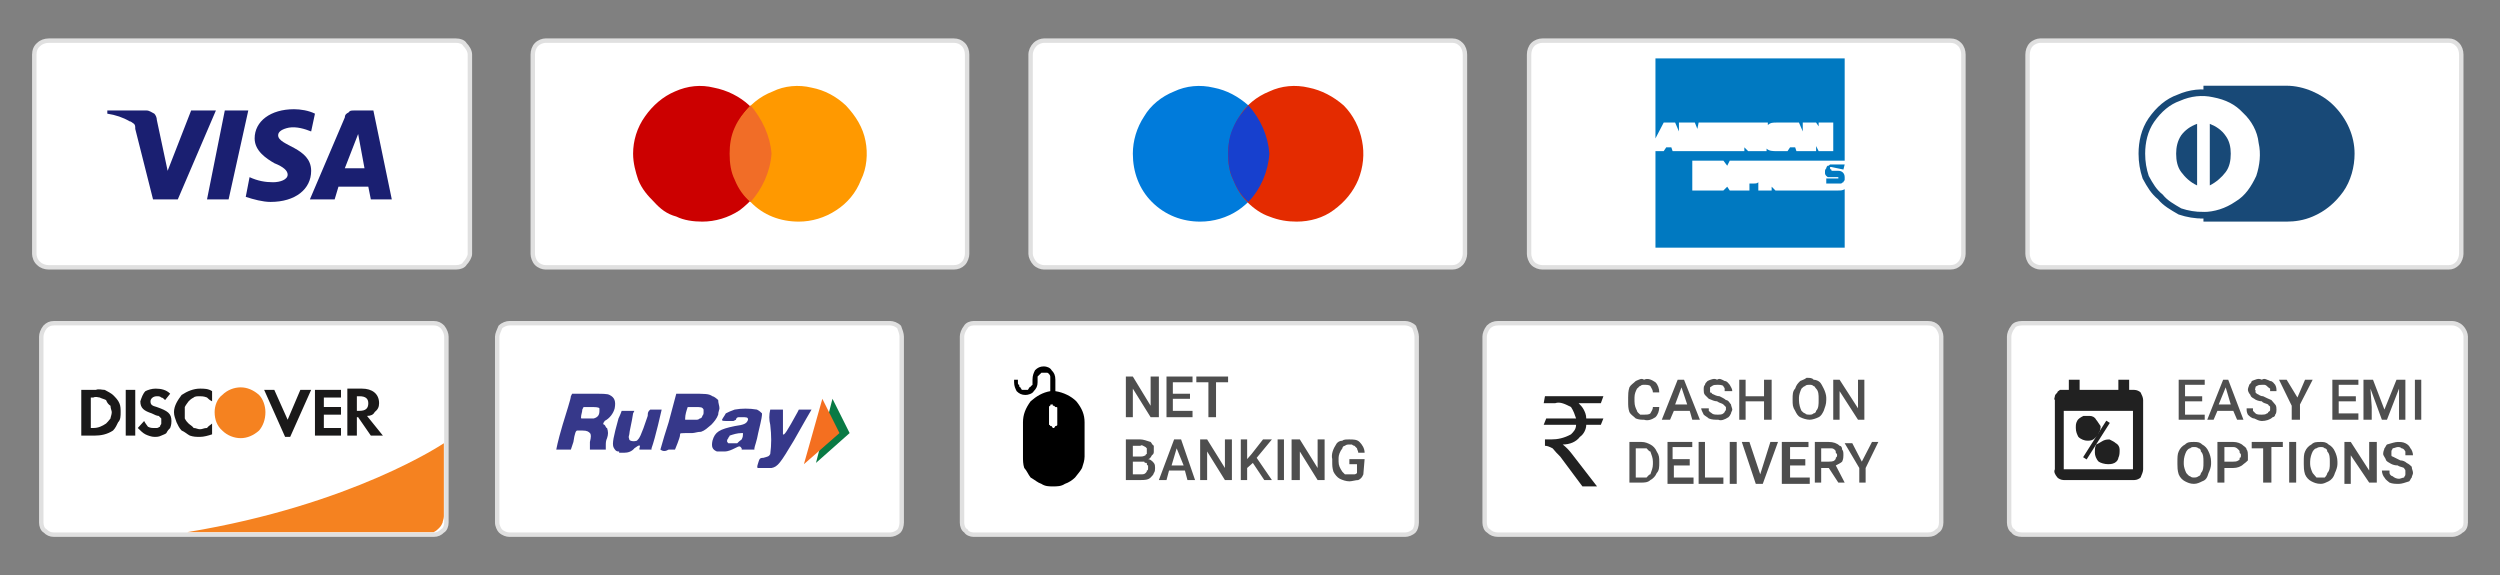 <svg xmlns:xlink="http://www.w3.org/1999/xlink" viewBox="0 0 3937 906" style="shape-rendering:geometricPrecision; text-rendering:geometricPrecision; image-rendering:optimizeQuality; fill-rule:evenodd; clip-rule:evenodd" version="1.1" height="0.906in" width="3.937in" xml:space="preserve" xmlns="http://www.w3.org/2000/svg">
 <rect x="0" y="0" width="3937" height="906" fill="#808080" stroke="none"/>
 <defs>
  <style type="text/css">
   
    .str2 {stroke:#184977;stroke-width:10.409}
    .str0 {stroke:#E0E0E0;stroke-width:6.976}
    .str1 {stroke:#212121;stroke-width:6.559;stroke-linecap:square}
    .fil3 {fill:none}
    .fil4 {fill:black}
    .fil11 {fill:#0079C1}
    .fil12 {fill:#007BDB}
    .fil6 {fill:#097A44}
    .fil14 {fill:#1740CE}
    .fil10 {fill:#184977}
    .fil9 {fill:#1A1919}
    .fil18 {fill:#1A1F71}
    .fil2 {fill:#212121}
    .fil1 {fill:#4E4E4E}
    .fil15 {fill:#CC0000}
    .fil13 {fill:#E42B00}
    .fil17 {fill:#F16D27}
    .fil7 {fill:#F46F20}
    .fil8 {fill:#F58220}
    .fil16 {fill:#FF9900}
    .fil0 {fill:white}
    .fil5 {fill:#2A2C83;fill-opacity:0.941}
   
  </style>
 </defs>
 <g id="Layer_x0020_1">
  <g id="_1823860370080">
   <path d="M3862 509l-678 0c-6,0 -12,2 -14,6 -4,5 -6,11 -6,15l0 293c0,5 2,11 6,13 2,4 8,6 14,6l678 0c4,0 10,-2 14,-6 5,-2 7,-8 7,-13l0 -293c0,-4 -2,-10 -7,-15 -4,-4 -10,-6 -14,-6l0 0z" class="fil0 str0"></path>
   <path d="M3468 632l-27 0 0 21 31 0 0 8 -41 0 0 -63 41 0 0 8 -31 0 0 18 27 0 0 8 0 0zm49 15l-25 0 -6 14 -10 0 25 -63 8 0 24 63 -10 0 -6 -14 0 0zm-23 -10l19 0 -8 -27 -11 27zm81 8c0,-2 0,-4 0,-4 0,-2 -3,-2 -3,-4 -4,-2 -8,-2 -10,-5 -4,0 -10,-2 -12,-4 -4,-2 -6,-4 -6,-6 -2,-2 -4,-6 -4,-8 0,-4 2,-6 2,-8 2,-2 4,-4 4,-6 6,-2 10,-5 16,-2 4,-3 8,0 13,2 4,0 6,4 8,6 2,4 2,6 2,10l-10 0c0,-2 0,-2 0,-4 -3,-2 -3,-2 -5,-4 0,0 -2,-2 -4,-2 0,0 -2,0 -4,0 -2,0 -6,0 -8,2 -2,0 -2,2 -2,2 0,2 -2,4 0,4 0,2 0,2 0,4 0,0 2,2 2,2 4,2 6,4 10,4 4,2 8,4 13,6 2,2 4,5 6,7 2,2 2,6 2,8 0,2 0,6 -2,8 0,2 -2,4 -4,4 -4,4 -11,6 -17,6 -4,0 -8,-2 -12,-4 -4,0 -8,-4 -10,-6 -2,-4 -2,-6 -2,-10l10 0c0,2 0,2 0,4 2,2 2,2 4,4 2,2 6,2 10,2 2,0 6,0 8,-2 2,0 2,-2 2,-2 3,-2 3,-2 3,-4l0 0 0 0zm43 -19l12 -28 12 0 -20 39 0 24 -13 0 0 -22 -20 -41 12 0 17 28zm92 6l-27 0 0 19 31 0 0 10 -41 0 0 -63 41 0 0 8 -31 0 0 18 27 0 0 8 0 0zm27 -34l18 47 19 -47 14 0 0 63 -10 0 0 -20 0 -29 -19 49 -8 0 -18 -49 2 29 0 20 -13 0 0 -63 15 0 0 0zm76 63l-10 0 0 -63 10 0 0 63zm-331 70c0,4 -2,10 -4,14 -2,7 -4,11 -10,13 -4,2 -8,4 -13,4 -6,0 -10,-2 -14,-4 -4,-2 -8,-6 -10,-11 -2,-6 -2,-12 -2,-16l0 -4c0,-6 0,-12 2,-16 2,-5 6,-9 10,-11 4,-4 8,-4 14,-4 5,0 9,0 13,4 4,2 8,6 10,11 2,4 4,10 4,16l0 4 0 0zm-12 -4c0,-6 0,-12 -4,-16 0,-3 -2,-5 -4,-5 -2,-2 -5,-2 -7,-2 -2,0 -4,0 -6,2 -2,0 -4,2 -6,5 -2,4 -4,10 -4,16l0 4c0,4 2,10 4,14 2,2 4,5 6,5 2,2 4,2 6,2 2,0 5,0 7,-2 2,0 4,-3 4,-5 4,-4 4,-10 4,-16l0 -2 0 0zm33 10l0 23 -11 0 0 -64 25 0c6,0 12,2 16,6 3,2 5,4 5,6 2,2 2,7 2,9 0,2 0,6 0,8 -2,2 -4,4 -7,6 -4,4 -10,6 -16,6l-14 0 0 0zm0 -10l14 0c2,0 6,0 8,-2 2,0 2,-2 2,-4 2,0 2,-2 2,-4 0,-2 0,-2 -2,-4 0,-3 0,-3 -2,-5 -2,-2 -4,-4 -8,-4l-14 0 0 23 0 0zm92 -23l-18 0 0 56 -13 0 0 -54 -18 0 0 -10 49 0 0 8zm21 56l-11 0 0 -64 11 0 0 64zm65 -29c0,4 -2,10 -4,14 -2,7 -6,11 -10,13 -4,2 -8,4 -12,4 -7,0 -11,-2 -15,-4 -4,-2 -8,-6 -10,-11 -2,-6 -2,-12 -2,-16l0 -4c0,-6 0,-12 2,-16 2,-5 6,-9 10,-11 4,-4 8,-4 15,-4 4,0 8,0 12,4 4,2 8,6 10,11 2,4 4,10 4,16l0 4 0 0zm-12 -4c0,-6 0,-12 -4,-16 0,-3 -2,-5 -4,-5 -2,-2 -4,-2 -6,-2 -2,0 -4,0 -7,2 -2,0 -4,2 -6,5 -2,4 -4,10 -4,16l0 4c0,4 2,10 4,14 2,2 4,5 6,7 3,0 5,0 7,0 2,0 4,0 6,0 2,-2 4,-5 4,-7 4,-4 4,-10 4,-14l0 -4zm74 33l-12 0 -29 -43 0 45 -10 0 0 -66 10 0 29 45 0 -45 12 0 0 64zm45 -15c0,-2 0,-4 0,-4 0,-2 -2,-2 -2,-4 -4,-2 -8,-2 -10,-4 -6,0 -10,-2 -13,-4 -4,-2 -6,-4 -6,-6 -2,-4 -4,-6 -4,-8 0,-5 2,-7 2,-9 2,-2 2,-4 4,-6 7,-2 13,-4 17,-4 4,0 8,0 12,2 4,2 6,4 8,8 2,2 4,7 4,11l-12 0c0,-2 0,-4 0,-6 0,0 -2,-3 -2,-3 -2,-2 -4,-2 -4,-2 -2,-2 -4,-2 -6,-2 -2,0 -6,2 -8,2 0,2 -2,2 -2,5 0,0 0,2 0,4 0,0 0,2 0,2 0,2 2,2 2,2 4,2 8,4 12,6 4,0 8,2 10,4 4,2 6,4 8,6 0,4 2,6 2,10 0,2 -2,5 -2,7 -2,2 -2,4 -4,6 -6,2 -12,4 -16,4 -6,0 -10,0 -15,-2 -2,-2 -6,-4 -8,-8 -2,-2 -4,-7 -4,-11l12 0c0,2 0,4 0,4 0,2 3,5 5,5 2,2 6,4 10,4 2,0 6,-2 8,-2 0,-2 2,-2 2,-5 0,0 0,-2 0,-2l0 0z" class="fil1"></path>
   <path d="M3353 614l0 -16 -17 0 0 16 -61 0 0 -16 -17 0 0 16 -8 0c-2,0 -4,0 -6,0 -2,2 -4,2 -4,4 -2,2 -4,4 -4,6 0,2 -2,4 0,6l0 109c-2,4 0,8 4,13 2,2 6,4 10,4l111 0c4,0 8,-2 10,-4 2,-5 4,-9 4,-13l0 -109c0,-4 -2,-8 -4,-12 -2,-2 -6,-4 -10,-4l-8 0 0 0zm-103 125l0 -92 109 0 0 92 -109 0z" class="fil2"></path>
   <path d="M3287 694c4,0 8,0 12,-4 2,-2 6,-4 6,-8 3,-4 3,-8 3,-11 -3,-4 -5,-8 -7,-10 -2,-4 -6,-6 -10,-6 -4,0 -8,0 -10,0 -4,2 -8,4 -10,8 -2,4 -2,6 -2,11 0,6 2,10 4,14 4,4 10,6 14,6l0 0z" class="fil2"></path>
   <path d="M3320 731c2,0 6,0 10,-2 4,-2 6,-6 6,-8 2,-4 2,-8 2,-13 0,-4 -2,-8 -6,-10 -2,-2 -6,-4 -10,-6 -2,0 -6,0 -10,2 -4,2 -6,4 -11,6 -2,4 -2,8 -2,13 0,4 2,10 6,14 3,2 9,4 15,4l0 0z" class="fil2"></path>
   <line y2="719" x2="3285" y1="667" x1="3318" class="fil3 str1"></line>
   <path d="M3036 509l-677 0c-6,0 -11,2 -15,6 -4,5 -6,11 -6,15l0 293c0,5 2,11 6,13 4,4 9,6 15,6l677 0c7,0 11,-2 15,-6 4,-2 6,-8 6,-13l0 -293c0,-4 -2,-10 -6,-15 -4,-4 -8,-6 -15,-6l0 0z" class="fil0 str0"></path>
   <path d="M2613 641c0,6 -2,12 -6,16 -6,4 -12,6 -18,4 -4,0 -8,0 -13,-2 -4,-4 -8,-6 -10,-10 -2,-6 -2,-10 -2,-17l0 -6c0,-4 0,-10 2,-16 2,-4 6,-6 10,-10 5,-2 9,-5 13,-2 6,-3 12,0 18,4 4,4 6,10 6,16l-10 0c0,-4 -2,-6 -4,-10 -2,-2 -6,-2 -10,-2 -2,0 -4,0 -6,2 -2,0 -2,2 -5,4 -2,4 -4,8 -4,14l0 6c0,7 2,11 4,15 0,2 3,4 5,6 2,0 4,0 6,0 4,0 8,0 10,-2 2,-4 4,-6 4,-10l10 0 0 0zm48 6l-25 0 -6 14 -13 0 25 -63 10 0 25 63 -12 0 -4 -14zm-23 -10l19 0 -9 -27 -10 27zm80 8c0,-2 0,-4 0,-4 -2,-2 -2,-2 -4,-4 -2,-2 -6,-2 -10,-5 -4,0 -8,-2 -13,-4 -2,-2 -4,-4 -6,-6 -2,-2 -2,-6 -2,-8 0,-4 0,-6 2,-8 0,-2 2,-4 4,-6 4,-2 11,-5 15,-2 4,-3 8,0 12,2 4,0 6,4 8,6 2,4 4,6 4,10l-12 0c0,-2 0,-2 0,-4 0,-2 -2,-2 -2,-4 -2,-2 -6,-2 -10,-2 -2,0 -6,0 -8,2 0,0 -3,2 -3,2 0,2 0,4 0,4 0,2 0,2 0,4 3,0 3,2 3,2 4,2 8,4 12,4 4,2 8,4 10,6 4,0 6,5 8,7 0,2 2,6 2,8 0,2 -2,4 -2,6 -2,4 -2,4 -4,6 -6,4 -12,6 -16,4 -6,0 -10,0 -15,-2 -2,-2 -6,-4 -8,-6 -2,-4 -4,-8 -4,-10l12 0c0,0 0,2 0,4 2,2 2,2 5,4 2,2 6,2 10,2 2,0 6,0 8,-2 0,0 2,-2 2,-2 0,-2 2,-2 2,-4l0 0 0 0zm72 16l-12 0 0 -29 -29 0 0 29 -10 0 0 -63 10 0 0 26 29 0 0 -26 12 0 0 63zm86 -31c0,7 -2,11 -4,17 -2,4 -4,8 -8,10 -4,2 -10,4 -14,4 -5,0 -11,-2 -15,-4 -4,-2 -6,-6 -8,-10 -4,-6 -4,-10 -4,-17l0 -2c0,-6 0,-12 4,-16 2,-6 4,-8 8,-12 4,-2 6,-2 10,-5 5,0 9,0 11,3 4,0 8,2 10,4 2,2 4,6 6,10 2,4 4,10 4,14l0 4 0 0zm-12 -2c0,-6 0,-12 -4,-16 -2,-2 -2,-4 -4,-4 -2,-2 -4,-2 -6,-2 -2,0 -7,0 -7,2 -2,0 -4,2 -6,4 -2,4 -4,10 -4,14l0 4c0,7 2,13 4,17 2,2 4,4 6,4 0,2 5,2 7,2 2,0 4,0 6,-2 2,0 4,-2 4,-4 4,-4 4,-10 4,-17l0 -2 0 0zm72 33l-10 0 -29 -45 0 45 -10 0 0 -63 10 0 29 45 0 -45 10 0 0 63zm-370 99l0 -64 19 0c6,0 10,2 14,4 4,2 8,6 10,11 4,6 4,10 4,16l0 2c0,6 0,12 -4,16 -2,5 -6,9 -10,11 -4,4 -10,4 -14,4l-19 0zm10 -54l0 46 9 0c2,0 4,0 8,0 2,-2 4,-5 6,-5 2,-6 4,-10 4,-16l0 -4c0,-6 -2,-10 -4,-16 -2,0 -4,-3 -6,-5 -2,0 -6,0 -8,0l-9 0zm85 27l-25 0 0 19 31 0 0 10 -41 0 0 -66 39 0 0 8 -31 0 0 19 27 0 0 10 0 0zm24 19l29 0 0 10 -39 0 0 -66 10 0 0 56zm50 10l-11 0 0 -66 11 0 0 66zm37 -15l16 -51 12 0 -24 66 -11 0 -22 -66 12 0 17 51 0 0zm71 -14l-24 0 0 19 31 0 0 10 -44 0 0 -66 42 0 0 8 -29 0 0 19 24 0 0 10 0 0zm37 4l-12 0 0 23 -10 0 0 -64 22 0c7,0 13,2 17,6 2,0 4,2 4,6 2,2 2,5 2,9 0,2 0,6 -2,10 -2,2 -6,4 -10,6l14 27 -10 0 -15 -23 0 0zm-12 -10l12 0c2,0 7,0 9,-2 2,-2 2,-2 2,-4 2,-2 2,-2 2,-4 0,-2 0,-2 -2,-4 0,-3 0,-3 -2,-5 0,0 -2,-2 -5,-2 0,0 -2,0 -4,0l-12 0 0 21 0 0zm64 0l16 -31 10 0 -20 41 0 23 -10 0 0 -23 -23 -39 12 0 15 29z" class="fil1"></path>
   <path d="M2435 659l-4 10 51 0c0,7 -4,11 -8,15 -11,6 -21,8 -31,8l-10 0 0 10c4,0 8,2 12,4 4,5 8,9 12,13l35 47 23 0 -41 -53c-4,-5 -8,-9 -13,-13 11,0 21,-4 27,-12 6,-4 10,-12 10,-19l23 0 4 -10 -27 0c0,-6 -2,-10 -4,-14 -2,-4 -6,-8 -8,-10l35 0 4 -11 -92 0 -2 11 18 0c8,-3 17,2 25,6 4,6 6,12 8,18l-47 0 0 0z" class="fil2"></path>
   <path d="M2213 509l-680 0c-4,0 -10,2 -12,6 -4,5 -6,11 -6,15l0 293c0,5 2,11 6,13 2,4 8,6 12,6l680 0c4,0 10,-2 14,-6 2,-2 4,-8 4,-13l0 -293c0,-4 -2,-10 -4,-15 -4,-4 -10,-6 -14,-6l0 0z" class="fil0 str0"></path>
   <path d="M683 509l-598 0c-6,0 -10,2 -14,6 -4,5 -6,11 -6,15l0 293c0,5 2,11 6,13 4,4 8,6 14,6l598 0c6,0 10,-2 14,-6 4,-2 6,-8 6,-13l0 -293c0,-4 -2,-10 -6,-15 -4,-4 -8,-6 -14,-6l0 0z" class="fil0 str0"></path>
   <path d="M1825 657l-13 0 -28 -45 0 45 -11 0 0 -64 11 0 28 46 0 -46 13 0 0 64zm49 -29l-27 0 0 19 31 0 0 10 -41 0 0 -64 41 0 0 9 -31 0 0 18 27 0 0 8 0 0zm60 -26l-19 0 0 55 -12 0 0 -55 -19 0 0 -9 50 0 0 9zm-161 154l0 -64 23 0c4,0 10,2 16,4 2,2 2,4 5,6 0,2 0,4 0,9 0,2 0,4 -3,6 -2,4 -4,6 -6,6 2,0 6,2 9,6 2,2 2,6 2,8 0,2 0,6 -2,8 0,2 -3,5 -5,7 -4,4 -10,4 -16,4l-23 0 0 0zm11 -29l0 20 12 0c4,0 6,0 8,-2 2,-2 2,-2 2,-4 2,0 2,-2 2,-4 0,0 0,-2 0,-4 -2,0 -2,-2 -2,-4 -2,0 -4,0 -4,-2 -2,0 -4,0 -4,0l-14 0 0 0zm0 -8l12 0c2,0 4,0 8,-2 0,0 0,-2 2,-2 0,-2 0,-2 0,-5 0,-2 0,-2 0,-4 -2,-2 -2,-2 -2,-2 -4,-2 -6,-4 -8,-2l-12 0 0 17 0 0zm82 22l-25 0 -4 15 -12 0 24 -64 11 0 22 64 -12 0 -4 -15 0 0zm-21 -8l19 0 -11 -27 -8 27zm95 23l-11 0 -28 -45 0 45 -11 0 0 -64 11 0 28 45 0 -45 11 0 0 64zm33 -27l-9 8 0 19 -10 0 0 -64 10 0 0 31 7 -8 18 -23 14 0 -24 29 24 35 -12 0 -18 -27zm49 27l-10 0 0 -64 10 0 0 64zm64 0l-11 0 -28 -45 0 45 -13 0 0 -64 13 0 28 45 0 -45 11 0 0 64zm61 -9c-2,5 -4,7 -8,9 -4,0 -10,2 -14,2 -5,0 -11,-2 -15,-4 -4,-2 -8,-7 -10,-11 -2,-6 -2,-10 -2,-16l0 -4c-2,-8 2,-17 6,-23 2,-4 6,-6 10,-6 2,-2 6,-2 11,-2 6,0 12,0 16,4 4,4 8,10 8,17l-10 0c0,-3 -2,-5 -2,-7 0,0 -2,-2 -4,-4 0,0 -2,0 -4,-2 0,0 -2,0 -4,0 -2,0 -5,0 -7,2 -2,0 -4,2 -4,4 -4,5 -6,11 -6,15l0 6c0,6 2,10 6,16 0,0 2,2 4,4 2,0 5,0 9,0 2,0 4,0 6,0 2,0 4,-2 4,-2l0 -14 -12 0 0 -8 24 0 -2 24 0 0z" class="fil1"></path>
   <path d="M1644 577c4,0 10,2 12,6 4,4 6,8 6,15l0 18c13,2 25,8 33,16 9,11 13,21 13,33l0 54c0,6 -2,12 -4,18 -2,4 -7,10 -11,15 -4,4 -10,8 -16,10 -6,4 -12,4 -19,4 -6,0 -12,0 -18,-4 -6,-2 -10,-6 -17,-10 -4,-5 -6,-11 -10,-15 -2,-6 -2,-12 -2,-18l0 -54c0,-12 4,-22 12,-33 9,-8 19,-14 31,-16l0 -18c0,-3 0,-5 0,-5 0,-2 -2,-4 -2,-4 -2,-2 -2,-2 -4,-2 0,0 -2,0 -4,0 0,0 -2,0 -4,0 0,0 -2,2 -2,2 -2,2 -2,2 -4,4 0,2 0,2 0,5l0 4c0,6 -2,10 -6,14 -2,4 -9,6 -13,6 -6,0 -10,-2 -14,-6 -2,-4 -4,-8 -4,-14 0,0 0,0 0,-2 0,0 0,0 0,-2 2,0 2,0 2,0 2,0 2,0 4,0 0,2 0,2 0,2 0,2 0,2 0,2 0,2 0,4 2,4 0,2 0,4 2,4 0,2 2,2 2,4 2,0 4,0 6,0 0,0 2,0 4,0 0,-2 2,-2 2,-4 2,0 2,-2 5,-4 0,0 0,-2 0,-4l0 -4c0,-7 2,-11 4,-15 4,-4 8,-6 14,-6l0 0 0 0zm14 60c0,0 -2,0 -2,0 -2,0 -2,0 -2,2 0,0 -2,0 -2,2 0,0 0,0 0,2l0 22c0,2 0,2 0,4 0,0 2,0 2,2 0,0 2,0 2,0 0,0 2,3 2,3l2 0 2 -3c3,0 3,-2 3,-2 0,-2 0,-2 0,-2l0 -22c0,-2 0,-2 0,-2 0,-2 0,-2 -3,-2l-2 -2c0,0 0,0 -2,0l0 -2z" class="fil4"></path>
   <path d="M1402 509l-600 0c-4,0 -10,2 -14,6 -2,5 -5,11 -5,15l0 293c0,5 3,11 5,13 4,4 10,6 14,6l600 0c4,0 10,-2 14,-6 2,-2 4,-8 4,-13l0 -293c0,-4 -2,-10 -4,-15 -4,-4 -10,-6 -14,-6l0 0z" class="fil0 str0"></path>
   <path d="M876 708c0,0 2,-12 10,-39 6,-20 13,-41 13,-45l2 -4 22 0c29,0 33,0 37,2 8,4 10,10 8,21 -2,8 -8,16 -16,20 0,2 -2,2 -2,4 0,0 0,2 2,2 2,2 2,5 4,5 2,6 2,10 0,16 -2,4 -2,8 -2,12l0 6 -12 0c-4,0 -9,0 -13,0 0,-2 0,-4 0,-12 2,-8 2,-12 0,-14 -2,-2 -4,-4 -12,-4 -8,0 -8,0 -8,0 -2,0 -4,4 -6,18l-4 12 -11 0c-4,0 -8,0 -12,0l0 0 0 0zm59 -49c7,-2 9,-6 9,-12 0,-2 0,-2 0,-4 -2,-2 -6,-2 -17,-2l-8 0 -2 4c0,4 -2,8 -2,12 0,2 0,2 2,2 6,0 14,0 21,0l-3 0zm39 52c-4,0 -6,-3 -8,-7 -2,-6 0,-16 8,-45 3,-6 5,-12 5,-12 0,0 2,0 10,0 2,0 6,0 8,0l2 0 -2 4c-2,14 -6,29 -6,33 -2,6 0,6 0,8 0,2 6,4 12,2 4,-4 6,-6 17,-39 0,-2 0,-6 2,-8l2 -2 10 0c6,0 8,0 8,0 0,0 -10,45 -16,61l0 2 -19 0c0,0 0,-2 0,-2 2,-6 0,-6 -8,0 -4,5 -10,7 -16,7 -2,0 -6,0 -8,0l0 -2 -1 0zm66 -3c4,-14 8,-28 13,-43l12 -45 20 0c27,0 31,0 37,4 2,0 7,4 9,6 0,5 2,9 2,13 0,2 -2,6 -2,10 -2,6 -7,12 -11,16 -6,5 -10,9 -16,11 -6,0 -10,2 -14,2 -19,0 -19,0 -19,2 0,4 -2,8 -4,14l-4 10 -10 0c-5,3 -9,3 -13,0l0 0zm56 -47c2,0 4,0 6,-2 2,0 4,-2 4,-4 2,-2 2,-4 2,-6 0,-2 0,-2 0,-4 -2,-4 -4,-4 -14,-4 -5,0 -7,0 -11,0 -2,6 -4,12 -4,18 0,0 0,2 0,2 4,0 10,0 15,0l2 0 0 0zm33 50c-7,-3 -9,-7 -7,-17 4,-14 11,-18 35,-23 15,-2 19,-4 21,-10 0,-4 -2,-4 -10,-4 -3,0 -3,0 -5,0 -2,0 -4,2 -4,4l-4 2 -6 0c-10,0 -12,0 -12,-2 2,-4 4,-6 6,-10 4,-2 8,-4 14,-6 11,-2 23,-2 35,0 4,2 6,4 8,6 0,4 0,6 -6,31 -2,12 -6,22 -6,24l0 2 -6 0 -10 0 -4 0 0 -2c-3,-4 -3,-4 -11,0 -4,2 -10,5 -16,5 -4,0 -6,0 -10,0l-2 0 0 0zm32 -13c2,-2 4,-4 7,-6 2,-4 2,-6 2,-8l0 -2 -2 0c-7,0 -13,2 -19,4 0,2 -2,2 -2,4 0,0 -2,2 -2,4 0,2 0,2 2,4 6,0 10,0 14,0l0 0 0 0zm33 39c-2,0 -2,-2 0,-8 2,-6 2,-8 8,-8 7,-2 9,-2 11,-6 2,-15 2,-29 0,-46 -2,-8 -2,-16 0,-24 0,0 2,0 10,0l10 0 0 20c0,6 0,13 0,19 2,2 6,-4 23,-35l2 -4 10 0c2,0 6,0 10,0 0,0 -14,24 -28,49 -21,35 -25,41 -35,43 -6,0 -13,0 -19,0l-2 0 0 0z" class="fil5"></path>
   <polygon points="1285,729 1311,628 1338,682" class="fil6"></polygon>
   <polygon points="1266,731 1295,628 1322,682" class="fil7"></polygon>
   <path d="M295 838l378 0c4,0 8,0 10,0 4,-2 6,-4 8,-6 2,-2 4,-4 6,-9 0,-2 2,-6 2,-10l0 -115c0,0 -143,97 -404,140l0 0 0 0z" class="fil8"></path>
   <path d="M167 667c-6,4 -12,7 -20,7l-4 0 0 -48 4 0c4,-2 8,0 10,0 4,2 6,2 10,4 2,5 4,7 7,9 0,4 2,8 2,10 0,4 -2,8 -2,10 -3,4 -5,6 -7,8l0 0 0 0zm-18 -53l-21 0 0 72 21 0c10,0 20,-2 29,-8 4,-4 6,-9 8,-13 4,-4 4,-10 4,-16 0,-4 0,-10 -2,-14 -2,-5 -6,-9 -10,-13 -2,-2 -9,-6 -13,-8 -4,0 -10,-2 -14,0l-2 0 0 0zm49 0l15 0 0 72 -15 0 0 -72zm49 27c-8,-2 -10,-4 -10,-9 0,-4 4,-8 10,-8 3,0 5,0 7,2 2,0 4,2 6,4l8 -10c-6,-6 -14,-8 -23,-8 -6,0 -12,2 -16,4 -4,4 -6,10 -8,16 0,11 6,15 18,19 4,2 8,4 11,4 2,2 2,2 4,4 0,2 0,2 0,4 0,2 0,4 0,4 0,2 -2,2 -2,5 -2,0 -2,2 -5,2 -2,0 -2,0 -4,0 -4,0 -6,0 -10,-2 -2,-3 -4,-5 -6,-9l-10 11c4,4 8,8 12,10 4,2 10,4 14,4 4,0 7,0 11,-2 4,-2 6,-2 8,-4 2,-4 4,-6 6,-8 2,-5 2,-9 2,-11 0,-12 -6,-16 -23,-22l0 0 0 0zm27 8c0,6 2,10 4,16 2,4 4,9 8,13 5,2 9,6 13,8 6,2 10,2 16,2 6,0 13,-2 19,-4l0 -17c-2,2 -6,4 -8,7 -5,0 -7,2 -11,2 -4,0 -6,-2 -10,-2 -2,-3 -6,-5 -8,-7 -2,-2 -4,-4 -6,-8 0,-2 0,-6 0,-10 0,-2 0,-6 0,-8 2,-4 4,-6 6,-9 2,-2 4,-4 8,-6 2,-2 6,-2 10,-2 2,0 6,0 11,2 2,2 4,4 8,6l0 -16c-6,-4 -13,-4 -19,-4 -10,0 -20,4 -29,10 -6,8 -12,17 -12,27l0 0zm179 12l-21 -47 -16 0 33 74 8 0 33 -74 -17 0 -20 47 0 0 0 0zm43 25l41 0 0 -12 -27 0 0 -21 27 0 0 -12 -27 0 0 -15 27 0 0 -12 -41 0 0 72 0 0zm70 -39l-4 0 0 -23 4 0c10,0 14,4 14,11 0,8 -4,12 -14,12l0 0zm31 -12c0,-15 -11,-23 -27,-23l-23 0 0 74 15 0 0 -29 2 0 20 29 19 0 -25 -31c6,0 10,-2 12,-6 5,-4 7,-8 7,-14l0 0z" class="fil9"></path>
   <path d="M418 649c0,12 -4,22 -10,29 -9,8 -19,12 -29,12 -10,0 -21,-4 -29,-12 -8,-7 -12,-17 -12,-29 0,-10 4,-21 12,-27 8,-8 19,-12 29,-12 10,0 20,4 29,12 6,6 10,17 10,27l0 0z" class="fil8"></path>
   <path d="M3856 64l-643 0c-4,0 -10,2 -14,6 -4,4 -6,10 -6,16l0 314c0,4 2,11 6,15 4,4 10,6 14,6l643 0c6,0 10,-2 14,-6 4,-4 6,-11 6,-15l0 -314c0,-6 -2,-12 -6,-16 -4,-4 -8,-6 -14,-6l0 0z" class="fil0 str0"></path>
   <path d="M3470 135l131 0c27,0 56,13 74,31 21,21 33,48 33,76 0,21 -6,43 -18,60 -13,18 -29,31 -48,39 -14,6 -28,8 -41,8l-131 0 0 -214 0 0z" class="fil10"></path>
   <path d="M3470 339c18,0 37,-6 53,-17 17,-10 27,-26 35,-43 6,-18 8,-37 4,-55 -2,-19 -12,-37 -26,-50 -13,-14 -29,-22 -50,-26 -18,-4 -37,-2 -55,6 -17,6 -31,18 -43,35 -11,16 -15,35 -15,53 0,13 2,25 6,37 7,13 13,23 23,31 8,10 19,16 31,23 12,4 24,6 37,6l0 0 0 0z" class="fil0 str2"></path>
   <path d="M3513 242c0,-10 -2,-20 -8,-28 -6,-9 -15,-15 -25,-19l0 97c10,-5 19,-13 25,-21 6,-8 8,-18 8,-29l0 0 0 0zm-53 50l0 -97c-11,4 -19,10 -25,18 -6,9 -8,19 -8,29 0,11 2,21 8,29 6,8 14,16 25,21l0 0 0 0z" class="fil10"></path>
   <path d="M3071 64l-642 0c-5,0 -11,2 -15,6 -4,4 -6,10 -6,16l0 314c0,4 2,11 6,15 4,4 10,6 15,6l642 0c7,0 11,-2 15,-6 4,-4 6,-11 6,-15l0 -314c0,-6 -2,-12 -6,-16 -4,-4 -8,-6 -15,-6l0 0z" class="fil0 str0"></path>
   <path d="M2796 300l-6 -6 0 6 -21 0 0 -13c-2,2 -4,2 -8,2l-6 0 0 11 -31 0 -4 -6 -6 6 -49 0 0 -47 49 0 6 8 4 -8 181 0 0 -161 -298 0 0 126 13 -25 18 0 6 14 0 -14 25 0 4 10 2 -10 109 0 0 4c4,-4 8,-4 14,-4l35 0 6 14 0 -14 21 0 4 6 0 -6 23 0 0 45 -23 0 -4 -8 0 8 -31 0 -2 -6 -8 0 -4 6 -17 0c-6,0 -12,0 -16,-4l0 4 -29 0 -6 -6 0 6 -113 0 -2 -6 -8 0 -4 6 -13 0 0 152 298 0 0 -92c-4,2 -6,2 -10,2l-99 0 0 0z" class="fil11"></path>
   <path d="M2905 259l-2 8 -19 -4c0,0 0,0 0,0 0,0 0,0 -2,0 0,2 0,2 0,2 0,2 2,2 2,2 0,2 0,2 3,2l8 0c6,0 10,4 10,10 0,0 0,2 0,4 0,2 -2,2 -2,4 -2,0 -2,2 -4,2 -2,0 -4,0 -4,0l-19 0 0 -8 19 0c0,0 0,0 0,0 0,0 0,-2 0,-2l0 0 -11 0c0,0 -2,0 -4,0 -2,0 -2,0 -4,-2 0,0 -2,-2 -2,-4 0,0 0,-2 0,-4 0,0 0,-2 2,-4 0,0 0,-2 2,-4 2,0 2,0 4,-2 2,0 2,0 5,0l18 0 0 0z" class="fil11"></path>
   <path d="M2287 64l-643 0c-4,0 -10,2 -14,6 -4,4 -7,10 -7,16l0 314c0,4 3,11 7,15 4,4 10,6 14,6l643 0c6,0 10,-2 14,-6 4,-4 6,-11 6,-15l0 -314c0,-6 -2,-12 -6,-16 -4,-4 -8,-6 -14,-6l0 0z" class="fil0 str0"></path>
   <path d="M1890 349c21,0 42,-6 60,-18 16,-11 31,-27 39,-48 8,-18 10,-41 6,-61 -4,-21 -14,-39 -29,-56 -16,-14 -34,-24 -55,-28 -21,-5 -43,-3 -62,6 -20,8 -37,22 -47,39 -12,18 -18,39 -18,59 0,29 10,56 30,76 21,21 48,31 76,31l0 0 0 0z" class="fil12"></path>
   <path d="M2042 349c21,0 42,-6 58,-18 18,-13 31,-29 39,-48 8,-20 10,-41 6,-61 -4,-21 -14,-41 -29,-56 -16,-14 -35,-24 -55,-28 -21,-5 -43,-3 -62,6 -20,8 -37,22 -47,39 -12,18 -18,39 -18,59 0,15 2,29 8,41 6,15 12,25 22,35 11,11 23,19 35,23 15,6 29,8 43,8l0 0 0 0z" class="fil13"></path>
   <path d="M1966 318c19,-20 31,-47 33,-76 -2,-28 -14,-55 -33,-76 -10,11 -18,21 -24,35 -6,13 -8,27 -8,41 0,15 2,29 8,41 6,15 14,27 24,35l0 0z" class="fil14"></path>
   <path d="M1502 64l-643 0c-4,0 -10,2 -14,6 -4,4 -6,10 -6,16l0 314c0,4 2,11 6,15 4,4 10,6 14,6l643 0c6,0 11,-2 15,-6 4,-4 6,-11 6,-15l0 -314c0,-6 -2,-12 -6,-16 -4,-4 -9,-6 -15,-6l0 0z" class="fil0 str0"></path>
   <path d="M1106 349c20,0 41,-6 59,-18 17,-13 31,-29 40,-48 6,-20 8,-41 4,-61 -4,-21 -15,-41 -29,-56 -15,-14 -35,-24 -56,-28 -20,-5 -41,-3 -61,6 -19,8 -35,22 -47,39 -13,18 -19,39 -19,59 0,15 4,29 8,41 6,15 15,25 25,35 10,11 20,19 35,23 12,6 27,8 41,8l0 0 0 0z" class="fil15"></path>
   <path d="M1258 349c20,0 41,-6 59,-18 17,-11 31,-27 39,-48 9,-18 11,-41 7,-61 -4,-21 -15,-39 -31,-56 -15,-14 -33,-24 -54,-28 -20,-5 -43,-3 -61,6 -21,8 -37,22 -49,39 -11,18 -17,39 -17,59 0,29 10,56 31,76 20,21 47,31 76,31l0 0 0 0z" class="fil16"></path>
   <path d="M1182 318c18,-20 31,-47 33,-76 -2,-28 -15,-55 -33,-76 -10,11 -19,21 -25,35 -6,13 -8,27 -8,41 0,15 2,29 8,41 6,15 15,27 25,35l0 0z" class="fil17"></path>
   <path d="M718 64l-641 0c-6,0 -12,2 -16,6 -5,4 -7,10 -7,16l0 314c0,4 2,11 7,15 4,4 10,6 16,6l641 0c6,0 12,-2 14,-6 4,-4 8,-11 8,-15l0 -314c0,-6 -4,-12 -8,-16 -2,-4 -8,-6 -14,-6l0 0z" class="fil0 str0"></path>
   <path d="M340 174l-60 140 -39 0 -28 -111c0,-4 0,-6 -2,-8 -3,-2 -5,-4 -7,-4 -10,-6 -22,-10 -35,-12l0 -5 62 0c4,0 8,3 12,5 2,2 4,6 4,10l17 80 37 -95 39 0 0 0zm150 95c0,-37 -52,-39 -52,-56 0,-6 7,-10 17,-12 12,-2 25,2 35,6l6 -28c-10,-5 -23,-7 -33,-7 -37,0 -62,19 -62,46 0,20 19,32 31,39 15,6 21,12 21,18 0,8 -12,12 -23,12 -12,0 -24,-2 -37,-8l-6 31c12,4 27,8 39,8 39,0 64,-20 64,-49l0 0 0 0zm94 45l33 0 -29 -140 -30 0c-5,0 -7,0 -9,3 -4,2 -6,4 -6,8l-55 129 39 0 6 -20 47 0 4 20 0 0zm-41 -49l21 -54 10 54 -31 0zm-152 -91l-31 140 -34 0 28 -140 37 0z" class="fil18"></path>
  </g>
 </g>
</svg>

